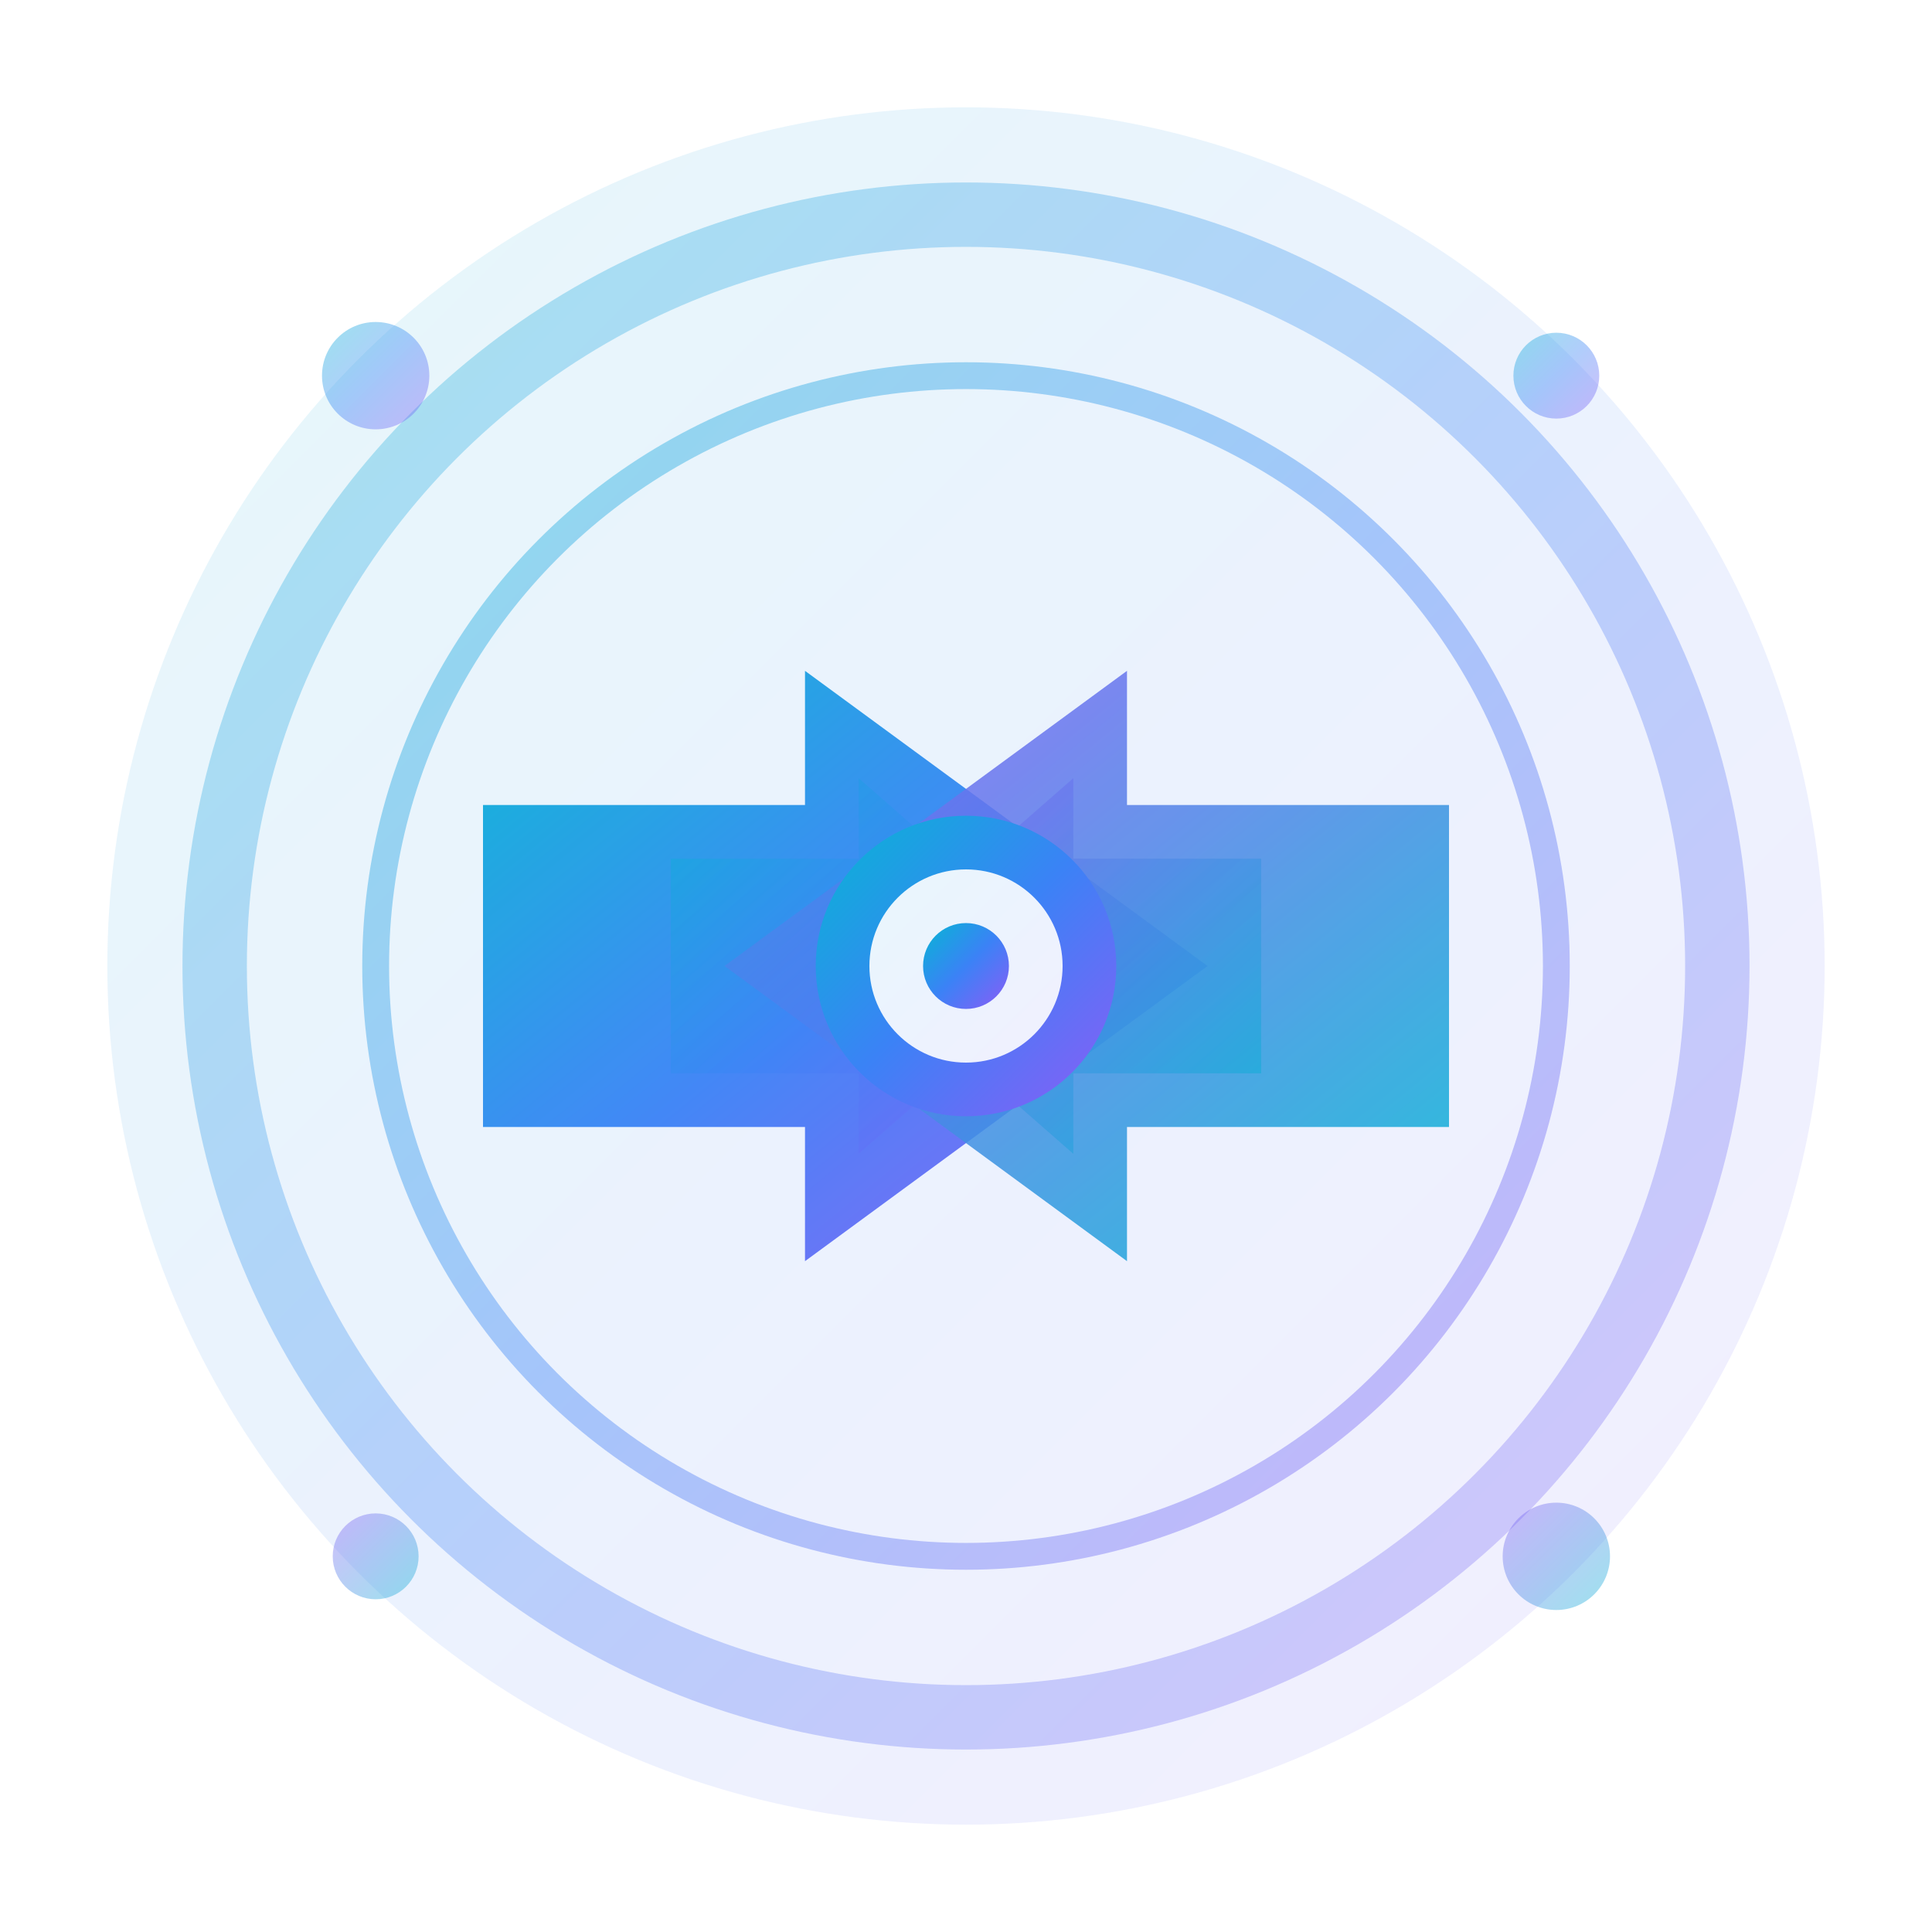<svg width="36" height="36" viewBox="0 0 36 36" fill="none" xmlns="http://www.w3.org/2000/svg">
  <defs>
    <!-- Main gradient -->
    <linearGradient id="iconGradient" x1="0%" y1="0%" x2="100%" y2="100%">
      <stop offset="0%" style="stop-color:#06b6d4;stop-opacity:1" />
      <stop offset="50%" style="stop-color:#3b82f6;stop-opacity:1" />
      <stop offset="100%" style="stop-color:#8b5cf6;stop-opacity:1" />
    </linearGradient>
    
    <!-- Secondary gradient -->
    <linearGradient id="secondaryIconGradient" x1="0%" y1="0%" x2="100%" y2="100%">
      <stop offset="0%" style="stop-color:#8b5cf6;stop-opacity:1" />
      <stop offset="100%" style="stop-color:#06b6d4;stop-opacity:1" />
    </linearGradient>
    
    <!-- Glow effect -->
    <filter id="iconGlow">
      <feGaussianBlur stdDeviation="1.5" result="coloredBlur"/>
      <feMerge> 
        <feMergeNode in="coloredBlur"/>
        <feMergeNode in="SourceGraphic"/>
      </feMerge>
    </filter>
  </defs>
  
  <!-- Background circles -->
  <circle cx="18" cy="18" r="16" fill="url(#iconGradient)" opacity="0.1"/>
  <circle cx="18" cy="18" r="14" fill="none" stroke="url(#iconGradient)" stroke-width="1.2" opacity="0.3"/>
  <circle cx="18" cy="18" r="11" fill="none" stroke="url(#iconGradient)" stroke-width="0.5" opacity="0.4"/>
  
  <!-- Central exchange symbol -->
  <g transform="translate(18, 18)">
    <!-- Main rotating arrows -->
    <g filter="url(#iconGlow)">
      <path d="M-9,-3 L-3,-3 L-3,-5.5 L4.5,0 L-3,5.5 L-3,3 L-9,3 Z" fill="url(#iconGradient)" opacity="0.95">
        <animateTransform attributeName="transform" type="rotate" values="0;360" dur="8s" repeatCount="indefinite"/>
      </path>
      <path d="M9,3 L3,3 L3,5.5 L-4.5,0 L3,-5.5 L3,-3 L9,-3 Z" fill="url(#secondaryIconGradient)" opacity="0.85">
        <animateTransform attributeName="transform" type="rotate" values="0;-360" dur="10s" repeatCount="indefinite"/>
      </path>
    </g>
    
    <!-- Secondary smaller arrows -->
    <path d="M-5.5,-2 L-2,-2 L-2,-3.5 L2,0 L-2,3.5 L-2,2 L-5.5,2 Z" fill="url(#iconGradient)" opacity="0.5">
      <animateTransform attributeName="transform" type="rotate" values="0;-360" dur="12s" repeatCount="indefinite"/>
    </path>
    <path d="M5.5,2 L2,2 L2,3.5 L-2,0 L2,-3.5 L2,-2 L5.5,-2 Z" fill="url(#secondaryIconGradient)" opacity="0.6">
      <animateTransform attributeName="transform" type="rotate" values="0;360" dur="15s" repeatCount="indefinite"/>
    </path>
    
    <!-- Central core -->
    <circle cx="0" cy="0" r="2.8" fill="url(#iconGradient)" filter="url(#iconGlow)"/>
    <circle cx="0" cy="0" r="1.8" fill="#ffffff" opacity="0.9"/>
    <circle cx="0" cy="0" r="0.8" fill="url(#iconGradient)"/>
  </g>
  
  <!-- Decorative corner elements -->
  <g opacity="0.4">
    <circle cx="7" cy="7" r="1" fill="url(#iconGradient)">
      <animate attributeName="opacity" values="0.4;0.8;0.4" dur="3s" repeatCount="indefinite"/>
    </circle>
    <circle cx="29" cy="29" r="1" fill="url(#secondaryIconGradient)">
      <animate attributeName="opacity" values="0.8;0.4;0.8" dur="4s" repeatCount="indefinite"/>
    </circle>
    <circle cx="29" cy="7" r="0.8" fill="url(#iconGradient)">
      <animate attributeName="opacity" values="0.3;0.7;0.3" dur="5s" repeatCount="indefinite"/>
    </circle>
    <circle cx="7" cy="29" r="0.8" fill="url(#secondaryIconGradient)">
      <animate attributeName="opacity" values="0.7;0.3;0.7" dur="6s" repeatCount="indefinite"/>
    </circle>
  </g>
</svg>